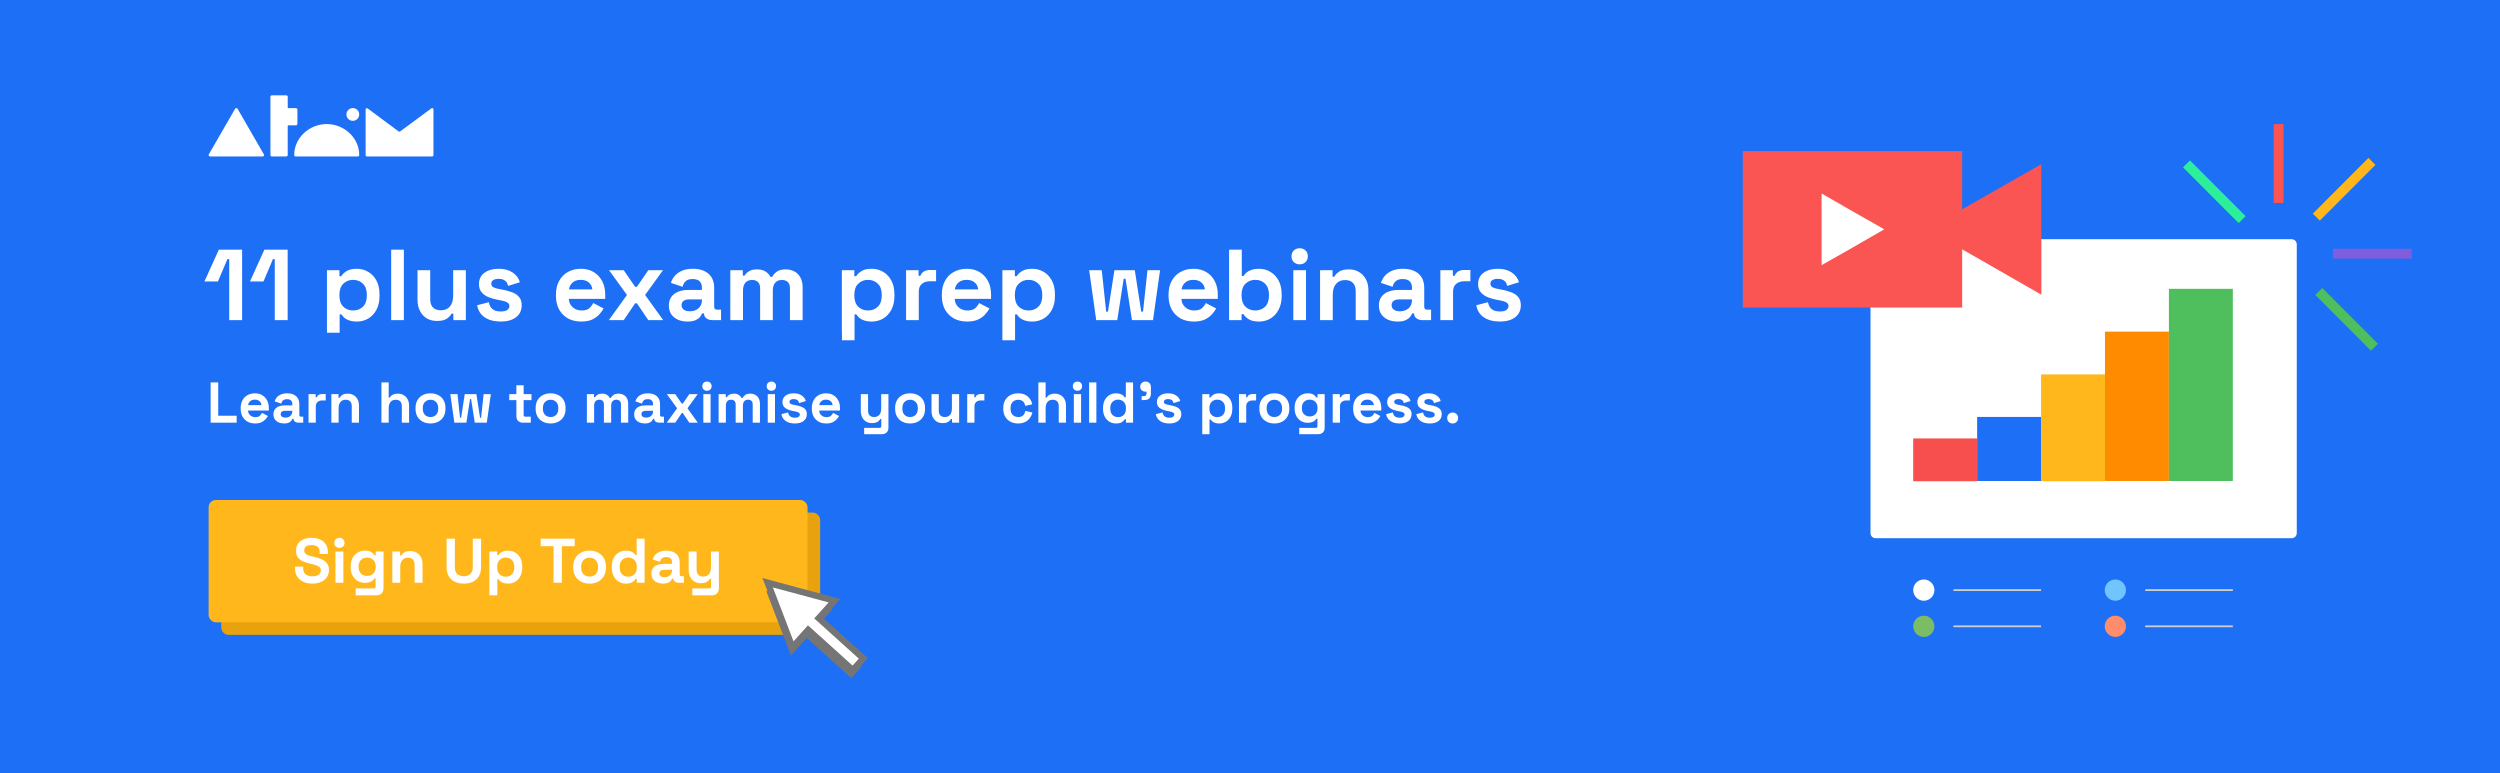 <svg width="1390" height="430" viewBox="0 0 1390 430" fill="none" xmlns="http://www.w3.org/2000/svg">
<rect width="1390" height="430" fill="#1D6FF5"/>
<path d="M1269.64 69H1264.17V112.851H1269.64V69Z" fill="#FA5453"/>
<path d="M1316.87 87.792L1285.93 118.798L1289.8 122.674L1320.74 91.668L1316.87 87.792Z" fill="#FFB71B"/>
<path d="M1340.88 138.308H1297.11V143.79H1340.88V138.308Z" fill="#7F5EDD"/>
<path d="M1291.18 160.112L1287.31 163.987L1318.25 194.994L1322.12 191.118L1291.18 160.112Z" fill="#4FBF5E"/>
<path d="M1271.71 171.318H1266.24V215.169H1271.71V171.318Z" fill="#FF8D6B"/>
<path d="M1246.08 161.493L1215.13 192.5L1219 196.376L1249.95 165.369L1246.08 161.493Z" fill="#FF8C00"/>
<path d="M1238.76 140.38H1195V145.861H1238.76V140.38Z" fill="#71C5FF"/>
<path d="M1217.62 89.175L1213.75 93.051L1244.7 124.058L1248.57 120.182L1217.62 89.175Z" fill="#2BEF9B"/>
<g clip-path="url(#clip0_61_1220)">
<path d="M199.73 86.229C199.726 86.436 199.639 86.634 199.489 86.778C199.34 86.923 199.139 87.002 198.93 87H164.368C164.158 87 163.956 86.917 163.808 86.769C163.66 86.621 163.576 86.421 163.576 86.211C163.576 76.678 171.927 68.973 181.653 68.973C191.379 68.973 199.73 76.635 199.73 86.168V86.229Z" fill="white"/>
<path d="M196.164 67.179C198.129 67.179 199.722 65.592 199.722 63.634C199.722 61.676 198.129 60.09 196.164 60.09C194.199 60.09 192.606 61.676 192.606 63.634C192.606 65.592 194.199 67.179 196.164 67.179Z" fill="white"/>
<path d="M146.813 86.203C146.813 86.414 146.729 86.617 146.578 86.766C146.428 86.916 146.225 87 146.013 87H116.8C116.588 87 116.385 86.916 116.234 86.766C116.084 86.617 116 86.414 116 86.203C116.005 86.046 116.053 85.893 116.139 85.761L130.737 60.445C130.814 60.339 130.915 60.252 131.031 60.191C131.147 60.129 131.275 60.094 131.406 60.09C131.537 60.09 131.666 60.123 131.781 60.185C131.897 60.247 131.995 60.336 132.068 60.445L146.674 85.761C146.763 85.891 146.812 86.045 146.813 86.203Z" fill="white"/>
<path d="M240.269 60.09C240.124 60.091 239.984 60.139 239.869 60.228L222.471 73.072C222.353 73.16 222.209 73.206 222.062 73.202C221.931 73.205 221.803 73.165 221.696 73.09H221.644L204.394 60.272C204.282 60.19 204.149 60.145 204.011 60.142C203.809 60.153 203.62 60.243 203.485 60.392C203.35 60.541 203.279 60.738 203.289 60.939V86.211C203.284 86.31 203.299 86.409 203.333 86.503C203.367 86.596 203.419 86.682 203.486 86.755C203.553 86.828 203.634 86.888 203.724 86.93C203.814 86.972 203.911 86.996 204.011 87H240.269C240.471 86.991 240.661 86.903 240.798 86.755C240.934 86.608 241.007 86.412 241 86.211V60.887C241.007 60.685 240.935 60.489 240.798 60.34C240.662 60.191 240.472 60.101 240.269 60.09V60.09Z" fill="white"/>
<path d="M164.551 60.133H160.366C160.262 60.131 160.162 60.088 160.089 60.013C160.016 59.938 159.975 59.838 159.975 59.734V53.797C159.975 53.692 159.954 53.588 159.913 53.49C159.872 53.393 159.813 53.305 159.737 53.23C159.662 53.156 159.573 53.098 159.475 53.058C159.377 53.019 159.272 52.999 159.166 53H151.171C150.959 53 150.755 53.084 150.605 53.234C150.455 53.383 150.371 53.586 150.371 53.797V86.211C150.373 86.421 150.458 86.622 150.608 86.77C150.758 86.917 150.96 87 151.171 87H159.166C159.377 87 159.579 86.917 159.729 86.77C159.878 86.622 159.964 86.421 159.966 86.211V70.091C159.965 70.039 159.974 69.987 159.993 69.939C160.013 69.891 160.041 69.847 160.078 69.81C160.114 69.772 160.158 69.743 160.206 69.723C160.254 69.703 160.305 69.692 160.358 69.692H164.551C164.763 69.692 164.966 69.608 165.117 69.459C165.267 69.309 165.351 69.106 165.351 68.895V60.93C165.351 60.719 165.267 60.516 165.117 60.366C164.966 60.217 164.763 60.133 164.551 60.133Z" fill="white"/>
</g>
<rect width="886" height="77" transform="translate(94 119)" fill="#1D6FF5"/>
<path d="M127.448 178V144.064H126.44L121.176 156.496H113.672L121.68 138.8H134.616V178H127.448ZM152.768 178V144.064H151.76L146.496 156.496H138.992L147 138.8H159.936V178H152.768ZM181.779 189.2V150.224H188.723V153.584H189.731C190.366 152.501 191.355 151.549 192.699 150.728C194.043 149.869 195.966 149.44 198.467 149.44C200.707 149.44 202.779 150 204.683 151.12C206.587 152.203 208.118 153.808 209.275 155.936C210.433 158.064 211.011 160.64 211.011 163.664V164.56C211.011 167.584 210.433 170.16 209.275 172.288C208.118 174.416 206.587 176.04 204.683 177.16C202.779 178.243 200.707 178.784 198.467 178.784C196.787 178.784 195.369 178.579 194.211 178.168C193.091 177.795 192.177 177.309 191.467 176.712C190.795 176.077 190.254 175.443 189.843 174.808H188.835V189.2H181.779ZM196.339 172.624C198.542 172.624 200.353 171.933 201.771 170.552C203.227 169.133 203.955 167.08 203.955 164.392V163.832C203.955 161.144 203.227 159.109 201.771 157.728C200.315 156.309 198.505 155.6 196.339 155.6C194.174 155.6 192.363 156.309 190.907 157.728C189.451 159.109 188.723 161.144 188.723 163.832V164.392C188.723 167.08 189.451 169.133 190.907 170.552C192.363 171.933 194.174 172.624 196.339 172.624ZM217.49 178V138.8H224.546V178H217.49ZM242.949 178.448C240.784 178.448 238.88 177.963 237.237 176.992C235.632 175.984 234.381 174.603 233.485 172.848C232.589 171.093 232.141 169.077 232.141 166.8V150.224H239.197V166.24C239.197 168.331 239.701 169.899 240.709 170.944C241.755 171.989 243.229 172.512 245.133 172.512C247.299 172.512 248.979 171.803 250.173 170.384C251.368 168.928 251.965 166.912 251.965 164.336V150.224H259.021V178H252.077V174.36H251.069C250.621 175.293 249.781 176.208 248.549 177.104C247.317 178 245.451 178.448 242.949 178.448ZM278.409 178.784C274.788 178.784 271.82 178 269.505 176.432C267.19 174.864 265.79 172.624 265.305 169.712L271.801 168.032C272.062 169.339 272.492 170.365 273.089 171.112C273.724 171.859 274.489 172.4 275.385 172.736C276.318 173.035 277.326 173.184 278.409 173.184C280.052 173.184 281.265 172.904 282.049 172.344C282.833 171.747 283.225 171.019 283.225 170.16C283.225 169.301 282.852 168.648 282.105 168.2C281.358 167.715 280.164 167.323 278.521 167.024L276.953 166.744C275.012 166.371 273.238 165.867 271.633 165.232C270.028 164.56 268.74 163.645 267.769 162.488C266.798 161.331 266.313 159.837 266.313 158.008C266.313 155.245 267.321 153.136 269.337 151.68C271.353 150.187 274.004 149.44 277.289 149.44C280.388 149.44 282.964 150.131 285.017 151.512C287.07 152.893 288.414 154.704 289.049 156.944L282.497 158.96C282.198 157.541 281.582 156.533 280.649 155.936C279.753 155.339 278.633 155.04 277.289 155.04C275.945 155.04 274.918 155.283 274.209 155.768C273.5 156.216 273.145 156.851 273.145 157.672C273.145 158.568 273.518 159.24 274.265 159.688C275.012 160.099 276.02 160.416 277.289 160.64L278.857 160.92C280.948 161.293 282.833 161.797 284.513 162.432C286.23 163.029 287.574 163.907 288.545 165.064C289.553 166.184 290.057 167.715 290.057 169.656C290.057 172.568 288.993 174.827 286.865 176.432C284.774 178 281.956 178.784 278.409 178.784ZM323.115 178.784C320.352 178.784 317.907 178.205 315.779 177.048C313.688 175.853 312.046 174.192 310.851 172.064C309.694 169.899 309.115 167.36 309.115 164.448V163.776C309.115 160.864 309.694 158.344 310.851 156.216C312.008 154.051 313.632 152.389 315.723 151.232C317.814 150.037 320.24 149.44 323.003 149.44C325.728 149.44 328.099 150.056 330.115 151.288C332.131 152.483 333.699 154.163 334.819 156.328C335.939 158.456 336.499 160.939 336.499 163.776V166.184H316.283C316.358 168.088 317.067 169.637 318.411 170.832C319.755 172.027 321.398 172.624 323.339 172.624C325.318 172.624 326.774 172.195 327.707 171.336C328.64 170.477 329.35 169.525 329.835 168.48L335.603 171.504C335.08 172.475 334.315 173.539 333.307 174.696C332.336 175.816 331.03 176.787 329.387 177.608C327.744 178.392 325.654 178.784 323.115 178.784ZM316.339 160.92H329.331C329.182 159.315 328.528 158.027 327.371 157.056C326.251 156.085 324.776 155.6 322.947 155.6C321.043 155.6 319.531 156.085 318.411 157.056C317.291 158.027 316.6 159.315 316.339 160.92ZM338.511 178L348.591 164L338.623 150.224H346.799L353.127 159.464H354.135L360.463 150.224H368.639L358.671 164L368.751 178H360.463L354.135 168.648H353.127L346.799 178H338.511ZM382.302 178.784C380.323 178.784 378.55 178.448 376.982 177.776C375.414 177.067 374.163 176.059 373.23 174.752C372.334 173.408 371.886 171.784 371.886 169.88C371.886 167.976 372.334 166.389 373.23 165.12C374.163 163.813 375.432 162.843 377.038 162.208C378.68 161.536 380.547 161.2 382.638 161.2H390.254V159.632C390.254 158.325 389.843 157.261 389.022 156.44C388.2 155.581 386.894 155.152 385.102 155.152C383.347 155.152 382.04 155.563 381.182 156.384C380.323 157.168 379.763 158.195 379.502 159.464L373.006 157.28C373.454 155.861 374.163 154.573 375.134 153.416C376.142 152.221 377.467 151.269 379.11 150.56C380.79 149.813 382.824 149.44 385.214 149.44C388.872 149.44 391.766 150.355 393.894 152.184C396.022 154.013 397.086 156.664 397.086 160.136V170.496C397.086 171.616 397.608 172.176 398.654 172.176H400.894V178H396.19C394.808 178 393.67 177.664 392.774 176.992C391.878 176.32 391.43 175.424 391.43 174.304V174.248H390.366C390.216 174.696 389.88 175.293 389.358 176.04C388.835 176.749 388.014 177.384 386.894 177.944C385.774 178.504 384.243 178.784 382.302 178.784ZM383.534 173.072C385.512 173.072 387.118 172.531 388.35 171.448C389.619 170.328 390.254 168.853 390.254 167.024V166.464H383.142C381.835 166.464 380.808 166.744 380.062 167.304C379.315 167.864 378.942 168.648 378.942 169.656C378.942 170.664 379.334 171.485 380.118 172.12C380.902 172.755 382.04 173.072 383.534 173.072ZM406.053 178V150.224H412.997V153.248H414.005C414.49 152.315 415.293 151.512 416.413 150.84C417.533 150.131 419.007 149.776 420.837 149.776C422.815 149.776 424.402 150.168 425.597 150.952C426.791 151.699 427.706 152.688 428.341 153.92H429.349C429.983 152.725 430.879 151.736 432.037 150.952C433.194 150.168 434.837 149.776 436.965 149.776C438.682 149.776 440.231 150.149 441.613 150.896C443.031 151.605 444.151 152.707 444.973 154.2C445.831 155.656 446.261 157.504 446.261 159.744V178H439.205V160.248C439.205 158.717 438.813 157.579 438.029 156.832C437.245 156.048 436.143 155.656 434.725 155.656C433.119 155.656 431.869 156.179 430.973 157.224C430.114 158.232 429.685 159.688 429.685 161.592V178H422.629V160.248C422.629 158.717 422.237 157.579 421.453 156.832C420.669 156.048 419.567 155.656 418.149 155.656C416.543 155.656 415.293 156.179 414.397 157.224C413.538 158.232 413.109 159.688 413.109 161.592V178H406.053ZM468.068 189.2V150.224H475.012V153.584H476.02C476.655 152.501 477.644 151.549 478.988 150.728C480.332 149.869 482.255 149.44 484.756 149.44C486.996 149.44 489.068 150 490.972 151.12C492.876 152.203 494.407 153.808 495.564 155.936C496.722 158.064 497.3 160.64 497.3 163.664V164.56C497.3 167.584 496.722 170.16 495.564 172.288C494.407 174.416 492.876 176.04 490.972 177.16C489.068 178.243 486.996 178.784 484.756 178.784C483.076 178.784 481.658 178.579 480.5 178.168C479.38 177.795 478.466 177.309 477.756 176.712C477.084 176.077 476.543 175.443 476.132 174.808H475.124V189.2H468.068ZM482.628 172.624C484.831 172.624 486.642 171.933 488.06 170.552C489.516 169.133 490.244 167.08 490.244 164.392V163.832C490.244 161.144 489.516 159.109 488.06 157.728C486.604 156.309 484.794 155.6 482.628 155.6C480.463 155.6 478.652 156.309 477.196 157.728C475.74 159.109 475.012 161.144 475.012 163.832V164.392C475.012 167.08 475.74 169.133 477.196 170.552C478.652 171.933 480.463 172.624 482.628 172.624ZM503.779 178V150.224H510.723V153.36H511.731C512.142 152.24 512.814 151.419 513.747 150.896C514.718 150.373 515.838 150.112 517.107 150.112H520.467V156.384H516.995C515.203 156.384 513.729 156.869 512.571 157.84C511.414 158.773 510.835 160.229 510.835 162.208V178H503.779ZM537.654 178.784C534.891 178.784 532.446 178.205 530.318 177.048C528.227 175.853 526.585 174.192 525.39 172.064C524.233 169.899 523.654 167.36 523.654 164.448V163.776C523.654 160.864 524.233 158.344 525.39 156.216C526.547 154.051 528.171 152.389 530.262 151.232C532.353 150.037 534.779 149.44 537.542 149.44C540.267 149.44 542.638 150.056 544.654 151.288C546.67 152.483 548.238 154.163 549.358 156.328C550.478 158.456 551.038 160.939 551.038 163.776V166.184H530.822C530.897 168.088 531.606 169.637 532.95 170.832C534.294 172.027 535.937 172.624 537.878 172.624C539.857 172.624 541.313 172.195 542.246 171.336C543.179 170.477 543.889 169.525 544.374 168.48L550.142 171.504C549.619 172.475 548.854 173.539 547.846 174.696C546.875 175.816 545.569 176.787 543.926 177.608C542.283 178.392 540.193 178.784 537.654 178.784ZM530.878 160.92H543.87C543.721 159.315 543.067 158.027 541.91 157.056C540.79 156.085 539.315 155.6 537.486 155.6C535.582 155.6 534.07 156.085 532.95 157.056C531.83 158.027 531.139 159.315 530.878 160.92ZM557.318 189.2V150.224H564.262V153.584H565.27C565.905 152.501 566.894 151.549 568.238 150.728C569.582 149.869 571.505 149.44 574.006 149.44C576.246 149.44 578.318 150 580.222 151.12C582.126 152.203 583.657 153.808 584.814 155.936C585.972 158.064 586.55 160.64 586.55 163.664V164.56C586.55 167.584 585.972 170.16 584.814 172.288C583.657 174.416 582.126 176.04 580.222 177.16C578.318 178.243 576.246 178.784 574.006 178.784C572.326 178.784 570.908 178.579 569.75 178.168C568.63 177.795 567.716 177.309 567.006 176.712C566.334 176.077 565.793 175.443 565.382 174.808H564.374V189.2H557.318ZM571.878 172.624C574.081 172.624 575.892 171.933 577.31 170.552C578.766 169.133 579.494 167.08 579.494 164.392V163.832C579.494 161.144 578.766 159.109 577.31 157.728C575.854 156.309 574.044 155.6 571.878 155.6C569.713 155.6 567.902 156.309 566.446 157.728C564.99 159.109 564.262 161.144 564.262 163.832V164.392C564.262 167.08 564.99 169.133 566.446 170.552C567.902 171.933 569.713 172.624 571.878 172.624ZM609.488 178L605.568 150.224H612.568L615.032 173.24H616.04L619.624 150.224H630.936L634.52 173.24H635.528L637.992 150.224H644.992L641.072 178H629.368L625.784 154.984H624.776L621.192 178H609.488ZM663.709 178.784C660.946 178.784 658.501 178.205 656.373 177.048C654.282 175.853 652.639 174.192 651.445 172.064C650.287 169.899 649.709 167.36 649.709 164.448V163.776C649.709 160.864 650.287 158.344 651.445 156.216C652.602 154.051 654.226 152.389 656.317 151.232C658.407 150.037 660.834 149.44 663.597 149.44C666.322 149.44 668.693 150.056 670.709 151.288C672.725 152.483 674.293 154.163 675.413 156.328C676.533 158.456 677.093 160.939 677.093 163.776V166.184H656.877C656.951 168.088 657.661 169.637 659.005 170.832C660.349 172.027 661.991 172.624 663.933 172.624C665.911 172.624 667.367 172.195 668.301 171.336C669.234 170.477 669.943 169.525 670.429 168.48L676.197 171.504C675.674 172.475 674.909 173.539 673.901 174.696C672.93 175.816 671.623 176.787 669.981 177.608C668.338 178.392 666.247 178.784 663.709 178.784ZM656.933 160.92H669.925C669.775 159.315 669.122 158.027 667.965 157.056C666.845 156.085 665.37 155.6 663.541 155.6C661.637 155.6 660.125 156.085 659.005 157.056C657.885 158.027 657.194 159.315 656.933 160.92ZM700.061 178.784C697.56 178.784 695.637 178.355 694.293 177.496C692.949 176.637 691.96 175.685 691.325 174.64H690.317V178H683.373V138.8H690.429V153.416H691.437C691.848 152.744 692.389 152.109 693.061 151.512C693.77 150.915 694.685 150.429 695.805 150.056C696.962 149.645 698.381 149.44 700.061 149.44C702.301 149.44 704.373 150 706.277 151.12C708.181 152.203 709.712 153.808 710.869 155.936C712.026 158.064 712.605 160.64 712.605 163.664V164.56C712.605 167.584 712.026 170.16 710.869 172.288C709.712 174.416 708.181 176.04 706.277 177.16C704.373 178.243 702.301 178.784 700.061 178.784ZM697.933 172.624C700.098 172.624 701.909 171.933 703.365 170.552C704.821 169.133 705.549 167.08 705.549 164.392V163.832C705.549 161.144 704.821 159.109 703.365 157.728C701.946 156.309 700.136 155.6 697.933 155.6C695.768 155.6 693.957 156.309 692.501 157.728C691.045 159.109 690.317 161.144 690.317 163.832V164.392C690.317 167.08 691.045 169.133 692.501 170.552C693.957 171.933 695.768 172.624 697.933 172.624ZM719.084 178V150.224H726.14V178H719.084ZM722.612 146.976C721.343 146.976 720.26 146.565 719.364 145.744C718.505 144.923 718.076 143.84 718.076 142.496C718.076 141.152 718.505 140.069 719.364 139.248C720.26 138.427 721.343 138.016 722.612 138.016C723.919 138.016 725.001 138.427 725.86 139.248C726.719 140.069 727.148 141.152 727.148 142.496C727.148 143.84 726.719 144.923 725.86 145.744C725.001 146.565 723.919 146.976 722.612 146.976ZM733.959 178V150.224H740.903V153.864H741.911C742.359 152.893 743.199 151.979 744.431 151.12C745.663 150.224 747.53 149.776 750.031 149.776C752.196 149.776 754.082 150.28 755.687 151.288C757.33 152.259 758.599 153.621 759.495 155.376C760.391 157.093 760.839 159.109 760.839 161.424V178H753.783V161.984C753.783 159.893 753.26 158.325 752.215 157.28C751.207 156.235 749.751 155.712 747.847 155.712C745.682 155.712 744.002 156.44 742.807 157.896C741.612 159.315 741.015 161.312 741.015 163.888V178H733.959ZM777.091 178.784C775.112 178.784 773.339 178.448 771.771 177.776C770.203 177.067 768.952 176.059 768.019 174.752C767.123 173.408 766.675 171.784 766.675 169.88C766.675 167.976 767.123 166.389 768.019 165.12C768.952 163.813 770.222 162.843 771.827 162.208C773.47 161.536 775.336 161.2 777.427 161.2H785.043V159.632C785.043 158.325 784.632 157.261 783.811 156.44C782.99 155.581 781.683 155.152 779.891 155.152C778.136 155.152 776.83 155.563 775.971 156.384C775.112 157.168 774.552 158.195 774.291 159.464L767.795 157.28C768.243 155.861 768.952 154.573 769.923 153.416C770.931 152.221 772.256 151.269 773.899 150.56C775.579 149.813 777.614 149.44 780.003 149.44C783.662 149.44 786.555 150.355 788.683 152.184C790.811 154.013 791.875 156.664 791.875 160.136V170.496C791.875 171.616 792.398 172.176 793.443 172.176H795.683V178H790.979C789.598 178 788.459 177.664 787.563 176.992C786.667 176.32 786.219 175.424 786.219 174.304V174.248H785.155C785.006 174.696 784.67 175.293 784.147 176.04C783.624 176.749 782.803 177.384 781.683 177.944C780.563 178.504 779.032 178.784 777.091 178.784ZM778.323 173.072C780.302 173.072 781.907 172.531 783.139 171.448C784.408 170.328 785.043 168.853 785.043 167.024V166.464H777.931C776.624 166.464 775.598 166.744 774.851 167.304C774.104 167.864 773.731 168.648 773.731 169.656C773.731 170.664 774.123 171.485 774.907 172.12C775.691 172.755 776.83 173.072 778.323 173.072ZM800.842 178V150.224H807.786V153.36H808.794C809.205 152.24 809.877 151.419 810.81 150.896C811.781 150.373 812.901 150.112 814.17 150.112H817.53V156.384H814.058C812.266 156.384 810.791 156.869 809.634 157.84C808.477 158.773 807.898 160.229 807.898 162.208V178H800.842ZM833.925 178.784C830.303 178.784 827.335 178 825.021 176.432C822.706 174.864 821.306 172.624 820.821 169.712L827.317 168.032C827.578 169.339 828.007 170.365 828.605 171.112C829.239 171.859 830.005 172.4 830.901 172.736C831.834 173.035 832.842 173.184 833.925 173.184C835.567 173.184 836.781 172.904 837.565 172.344C838.349 171.747 838.741 171.019 838.741 170.16C838.741 169.301 838.367 168.648 837.621 168.2C836.874 167.715 835.679 167.323 834.037 167.024L832.469 166.744C830.527 166.371 828.754 165.867 827.149 165.232C825.543 164.56 824.255 163.645 823.285 162.488C822.314 161.331 821.829 159.837 821.829 158.008C821.829 155.245 822.837 153.136 824.853 151.68C826.869 150.187 829.519 149.44 832.805 149.44C835.903 149.44 838.479 150.131 840.533 151.512C842.586 152.893 843.93 154.704 844.565 156.944L838.013 158.96C837.714 157.541 837.098 156.533 836.165 155.936C835.269 155.339 834.149 155.04 832.805 155.04C831.461 155.04 830.434 155.283 829.725 155.768C829.015 156.216 828.661 156.851 828.661 157.672C828.661 158.568 829.034 159.24 829.781 159.688C830.527 160.099 831.535 160.416 832.805 160.64L834.373 160.92C836.463 161.293 838.349 161.797 840.029 162.432C841.746 163.029 843.09 163.907 844.061 165.064C845.069 166.184 845.573 167.715 845.573 169.656C845.573 172.568 844.509 174.827 842.381 176.432C840.29 178 837.471 178.784 833.925 178.784Z" fill="white"/>
<rect width="372" height="78" transform="translate(96 185)" fill="#1D6FF5"/>
<path d="M117.112 235V212.6H121.336V231.16H131.576V235H117.112ZM141.816 235.448C140.237 235.448 138.84 235.117 137.624 234.456C136.429 233.773 135.49 232.824 134.808 231.608C134.146 230.371 133.816 228.92 133.816 227.256V226.872C133.816 225.208 134.146 223.768 134.808 222.552C135.469 221.315 136.397 220.365 137.592 219.704C138.786 219.021 140.173 218.68 141.752 218.68C143.309 218.68 144.664 219.032 145.816 219.736C146.968 220.419 147.864 221.379 148.504 222.616C149.144 223.832 149.464 225.251 149.464 226.872V228.248H137.912C137.954 229.336 138.36 230.221 139.128 230.904C139.896 231.587 140.834 231.928 141.944 231.928C143.074 231.928 143.906 231.683 144.44 231.192C144.973 230.701 145.378 230.157 145.656 229.56L148.952 231.288C148.653 231.843 148.216 232.451 147.64 233.112C147.085 233.752 146.338 234.307 145.4 234.776C144.461 235.224 143.266 235.448 141.816 235.448ZM137.944 225.24H145.368C145.282 224.323 144.909 223.587 144.248 223.032C143.608 222.477 142.765 222.2 141.72 222.2C140.632 222.2 139.768 222.477 139.128 223.032C138.488 223.587 138.093 224.323 137.944 225.24ZM157.981 235.448C156.85 235.448 155.837 235.256 154.941 234.872C154.045 234.467 153.33 233.891 152.797 233.144C152.285 232.376 152.029 231.448 152.029 230.36C152.029 229.272 152.285 228.365 152.797 227.64C153.33 226.893 154.055 226.339 154.973 225.976C155.911 225.592 156.978 225.4 158.173 225.4H162.525V224.504C162.525 223.757 162.29 223.149 161.821 222.68C161.351 222.189 160.605 221.944 159.581 221.944C158.578 221.944 157.831 222.179 157.341 222.648C156.85 223.096 156.53 223.683 156.381 224.408L152.669 223.16C152.925 222.349 153.33 221.613 153.885 220.952C154.461 220.269 155.218 219.725 156.157 219.32C157.117 218.893 158.279 218.68 159.645 218.68C161.735 218.68 163.389 219.203 164.605 220.248C165.821 221.293 166.429 222.808 166.429 224.792V230.712C166.429 231.352 166.727 231.672 167.325 231.672H168.605V235H165.917C165.127 235 164.477 234.808 163.965 234.424C163.453 234.04 163.197 233.528 163.197 232.888V232.856H162.589C162.503 233.112 162.311 233.453 162.013 233.88C161.714 234.285 161.245 234.648 160.605 234.968C159.965 235.288 159.09 235.448 157.981 235.448ZM158.685 232.184C159.815 232.184 160.733 231.875 161.437 231.256C162.162 230.616 162.525 229.773 162.525 228.728V228.408H158.461C157.714 228.408 157.127 228.568 156.701 228.888C156.274 229.208 156.061 229.656 156.061 230.232C156.061 230.808 156.285 231.277 156.733 231.64C157.181 232.003 157.831 232.184 158.685 232.184ZM171.553 235V219.128H175.521V220.92H176.097C176.331 220.28 176.715 219.811 177.249 219.512C177.803 219.213 178.443 219.064 179.169 219.064H181.089V222.648H179.105C178.081 222.648 177.238 222.925 176.577 223.48C175.915 224.013 175.585 224.845 175.585 225.976V235H171.553ZM184.24 235V219.128H188.208V221.208H188.784C189.04 220.653 189.52 220.131 190.224 219.64C190.928 219.128 191.995 218.872 193.424 218.872C194.661 218.872 195.739 219.16 196.656 219.736C197.595 220.291 198.32 221.069 198.832 222.072C199.344 223.053 199.6 224.205 199.6 225.528V235H195.568V225.848C195.568 224.653 195.269 223.757 194.672 223.16C194.096 222.563 193.264 222.264 192.176 222.264C190.939 222.264 189.979 222.68 189.296 223.512C188.613 224.323 188.272 225.464 188.272 226.936V235H184.24ZM212.084 235V212.6H216.116V221.08H216.692C216.862 220.739 217.129 220.397 217.492 220.056C217.854 219.715 218.334 219.437 218.932 219.224C219.55 218.989 220.329 218.872 221.268 218.872C222.505 218.872 223.582 219.16 224.5 219.736C225.438 220.291 226.164 221.069 226.676 222.072C227.188 223.053 227.444 224.205 227.444 225.528V235H223.412V225.848C223.412 224.653 223.113 223.757 222.516 223.16C221.94 222.563 221.108 222.264 220.02 222.264C218.782 222.264 217.822 222.68 217.14 223.512C216.457 224.323 216.116 225.464 216.116 226.936V235H212.084ZM239.355 235.448C237.776 235.448 236.357 235.128 235.099 234.488C233.84 233.848 232.848 232.92 232.123 231.704C231.397 230.488 231.035 229.027 231.035 227.32V226.808C231.035 225.101 231.397 223.64 232.123 222.424C232.848 221.208 233.84 220.28 235.099 219.64C236.357 219 237.776 218.68 239.355 218.68C240.933 218.68 242.352 219 243.611 219.64C244.869 220.28 245.861 221.208 246.587 222.424C247.312 223.64 247.675 225.101 247.675 226.808V227.32C247.675 229.027 247.312 230.488 246.587 231.704C245.861 232.92 244.869 233.848 243.611 234.488C242.352 235.128 240.933 235.448 239.355 235.448ZM239.355 231.864C240.592 231.864 241.616 231.469 242.427 230.68C243.237 229.869 243.643 228.717 243.643 227.224V226.904C243.643 225.411 243.237 224.269 242.427 223.48C241.637 222.669 240.613 222.264 239.355 222.264C238.117 222.264 237.093 222.669 236.283 223.48C235.472 224.269 235.067 225.411 235.067 226.904V227.224C235.067 228.717 235.472 229.869 236.283 230.68C237.093 231.469 238.117 231.864 239.355 231.864ZM252.614 235L250.374 219.128H254.374L255.782 232.28H256.358L258.406 219.128H264.87L266.918 232.28H267.494L268.902 219.128H272.902L270.662 235H263.974L261.926 221.848H261.35L259.302 235H252.614ZM290.633 235C289.587 235 288.734 234.68 288.073 234.04C287.433 233.379 287.113 232.504 287.113 231.416V222.456H283.145V219.128H287.113V214.2H291.145V219.128H295.497V222.456H291.145V230.712C291.145 231.352 291.443 231.672 292.041 231.672H295.113V235H290.633ZM306.136 235.448C304.557 235.448 303.138 235.128 301.88 234.488C300.621 233.848 299.629 232.92 298.904 231.704C298.178 230.488 297.816 229.027 297.816 227.32V226.808C297.816 225.101 298.178 223.64 298.904 222.424C299.629 221.208 300.621 220.28 301.88 219.64C303.138 219 304.557 218.68 306.136 218.68C307.714 218.68 309.133 219 310.392 219.64C311.65 220.28 312.642 221.208 313.368 222.424C314.093 223.64 314.456 225.101 314.456 226.808V227.32C314.456 229.027 314.093 230.488 313.368 231.704C312.642 232.92 311.65 233.848 310.392 234.488C309.133 235.128 307.714 235.448 306.136 235.448ZM306.136 231.864C307.373 231.864 308.397 231.469 309.208 230.68C310.018 229.869 310.424 228.717 310.424 227.224V226.904C310.424 225.411 310.018 224.269 309.208 223.48C308.418 222.669 307.394 222.264 306.136 222.264C304.898 222.264 303.874 222.669 303.064 223.48C302.253 224.269 301.848 225.411 301.848 226.904V227.224C301.848 228.717 302.253 229.869 303.064 230.68C303.874 231.469 304.898 231.864 306.136 231.864ZM326.303 235V219.128H330.271V220.856H330.847C331.124 220.323 331.583 219.864 332.223 219.48C332.863 219.075 333.705 218.872 334.751 218.872C335.881 218.872 336.788 219.096 337.471 219.544C338.153 219.971 338.676 220.536 339.039 221.24H339.615C339.977 220.557 340.489 219.992 341.151 219.544C341.812 219.096 342.751 218.872 343.967 218.872C344.948 218.872 345.833 219.085 346.623 219.512C347.433 219.917 348.073 220.547 348.543 221.4C349.033 222.232 349.279 223.288 349.279 224.568V235H345.247V224.856C345.247 223.981 345.023 223.331 344.575 222.904C344.127 222.456 343.497 222.232 342.687 222.232C341.769 222.232 341.055 222.531 340.543 223.128C340.052 223.704 339.807 224.536 339.807 225.624V235H335.775V224.856C335.775 223.981 335.551 223.331 335.103 222.904C334.655 222.456 334.025 222.232 333.215 222.232C332.297 222.232 331.583 222.531 331.071 223.128C330.58 223.704 330.335 224.536 330.335 225.624V235H326.303ZM358.543 235.448C357.412 235.448 356.399 235.256 355.503 234.872C354.607 234.467 353.892 233.891 353.359 233.144C352.847 232.376 352.591 231.448 352.591 230.36C352.591 229.272 352.847 228.365 353.359 227.64C353.892 226.893 354.618 226.339 355.535 225.976C356.474 225.592 357.54 225.4 358.735 225.4H363.087V224.504C363.087 223.757 362.852 223.149 362.383 222.68C361.914 222.189 361.167 221.944 360.143 221.944C359.14 221.944 358.394 222.179 357.903 222.648C357.412 223.096 357.092 223.683 356.943 224.408L353.231 223.16C353.487 222.349 353.892 221.613 354.447 220.952C355.023 220.269 355.78 219.725 356.719 219.32C357.679 218.893 358.842 218.68 360.207 218.68C362.298 218.68 363.951 219.203 365.167 220.248C366.383 221.293 366.991 222.808 366.991 224.792V230.712C366.991 231.352 367.29 231.672 367.887 231.672H369.167V235H366.479C365.69 235 365.039 234.808 364.527 234.424C364.015 234.04 363.759 233.528 363.759 232.888V232.856H363.151C363.066 233.112 362.874 233.453 362.575 233.88C362.276 234.285 361.807 234.648 361.167 234.968C360.527 235.288 359.652 235.448 358.543 235.448ZM359.247 232.184C360.378 232.184 361.295 231.875 361.999 231.256C362.724 230.616 363.087 229.773 363.087 228.728V228.408H359.023C358.276 228.408 357.69 228.568 357.263 228.888C356.836 229.208 356.623 229.656 356.623 230.232C356.623 230.808 356.847 231.277 357.295 231.64C357.743 232.003 358.394 232.184 359.247 232.184ZM370.707 235L376.467 227L370.771 219.128H375.443L379.059 224.408H379.635L383.251 219.128H387.923L382.227 227L387.987 235H383.251L379.635 229.656H379.059L375.443 235H370.707ZM391.053 235V219.128H395.085V235H391.053ZM393.069 217.272C392.343 217.272 391.725 217.037 391.213 216.568C390.722 216.099 390.477 215.48 390.477 214.712C390.477 213.944 390.722 213.325 391.213 212.856C391.725 212.387 392.343 212.152 393.069 212.152C393.815 212.152 394.434 212.387 394.925 212.856C395.415 213.325 395.661 213.944 395.661 214.712C395.661 215.48 395.415 216.099 394.925 216.568C394.434 217.037 393.815 217.272 393.069 217.272ZM399.553 235V219.128H403.521V220.856H404.097C404.374 220.323 404.833 219.864 405.473 219.48C406.113 219.075 406.955 218.872 408.001 218.872C409.131 218.872 410.038 219.096 410.721 219.544C411.403 219.971 411.926 220.536 412.289 221.24H412.865C413.227 220.557 413.739 219.992 414.401 219.544C415.062 219.096 416.001 218.872 417.217 218.872C418.198 218.872 419.083 219.085 419.873 219.512C420.683 219.917 421.323 220.547 421.793 221.4C422.283 222.232 422.529 223.288 422.529 224.568V235H418.497V224.856C418.497 223.981 418.273 223.331 417.825 222.904C417.377 222.456 416.747 222.232 415.937 222.232C415.019 222.232 414.305 222.531 413.793 223.128C413.302 223.704 413.057 224.536 413.057 225.624V235H409.025V224.856C409.025 223.981 408.801 223.331 408.353 222.904C407.905 222.456 407.275 222.232 406.465 222.232C405.547 222.232 404.833 222.531 404.321 223.128C403.83 223.704 403.585 224.536 403.585 225.624V235H399.553ZM426.865 235V219.128H430.897V235H426.865ZM428.881 217.272C428.156 217.272 427.537 217.037 427.025 216.568C426.534 216.099 426.289 215.48 426.289 214.712C426.289 213.944 426.534 213.325 427.025 212.856C427.537 212.387 428.156 212.152 428.881 212.152C429.628 212.152 430.246 212.387 430.737 212.856C431.228 213.325 431.473 213.944 431.473 214.712C431.473 215.48 431.228 216.099 430.737 216.568C430.246 217.037 429.628 217.272 428.881 217.272ZM441.957 235.448C439.888 235.448 438.192 235 436.869 234.104C435.546 233.208 434.746 231.928 434.469 230.264L438.181 229.304C438.33 230.051 438.576 230.637 438.917 231.064C439.28 231.491 439.717 231.8 440.229 231.992C440.762 232.163 441.338 232.248 441.957 232.248C442.896 232.248 443.589 232.088 444.037 231.768C444.485 231.427 444.709 231.011 444.709 230.52C444.709 230.029 444.496 229.656 444.069 229.4C443.642 229.123 442.96 228.899 442.021 228.728L441.125 228.568C440.016 228.355 439.002 228.067 438.085 227.704C437.168 227.32 436.432 226.797 435.877 226.136C435.322 225.475 435.045 224.621 435.045 223.576C435.045 221.997 435.621 220.792 436.773 219.96C437.925 219.107 439.44 218.68 441.317 218.68C443.088 218.68 444.56 219.075 445.733 219.864C446.906 220.653 447.674 221.688 448.037 222.968L444.293 224.12C444.122 223.309 443.77 222.733 443.237 222.392C442.725 222.051 442.085 221.88 441.317 221.88C440.549 221.88 439.962 222.019 439.557 222.296C439.152 222.552 438.949 222.915 438.949 223.384C438.949 223.896 439.162 224.28 439.589 224.536C440.016 224.771 440.592 224.952 441.317 225.08L442.213 225.24C443.408 225.453 444.485 225.741 445.445 226.104C446.426 226.445 447.194 226.947 447.749 227.608C448.325 228.248 448.613 229.123 448.613 230.232C448.613 231.896 448.005 233.187 446.789 234.104C445.594 235 443.984 235.448 441.957 235.448ZM459.378 235.448C457.8 235.448 456.402 235.117 455.186 234.456C453.992 233.773 453.053 232.824 452.37 231.608C451.709 230.371 451.378 228.92 451.378 227.256V226.872C451.378 225.208 451.709 223.768 452.37 222.552C453.032 221.315 453.96 220.365 455.154 219.704C456.349 219.021 457.736 218.68 459.314 218.68C460.872 218.68 462.226 219.032 463.378 219.736C464.53 220.419 465.426 221.379 466.066 222.616C466.706 223.832 467.026 225.251 467.026 226.872V228.248H455.474C455.517 229.336 455.922 230.221 456.69 230.904C457.458 231.587 458.397 231.928 459.506 231.928C460.637 231.928 461.469 231.683 462.002 231.192C462.536 230.701 462.941 230.157 463.218 229.56L466.514 231.288C466.216 231.843 465.778 232.451 465.202 233.112C464.648 233.752 463.901 234.307 462.962 234.776C462.024 235.224 460.829 235.448 459.378 235.448ZM455.506 225.24H462.93C462.845 224.323 462.472 223.587 461.81 223.032C461.17 222.477 460.328 222.2 459.282 222.2C458.194 222.2 457.33 222.477 456.69 223.032C456.05 223.587 455.656 224.323 455.506 225.24ZM480.468 241.4V237.88H489.108C489.705 237.88 490.004 237.56 490.004 236.92V232.92H489.428C489.257 233.283 488.991 233.645 488.628 234.008C488.265 234.371 487.775 234.669 487.156 234.904C486.537 235.139 485.748 235.256 484.788 235.256C483.551 235.256 482.463 234.979 481.524 234.424C480.607 233.848 479.892 233.059 479.38 232.056C478.868 231.053 478.612 229.901 478.612 228.6V219.128H482.644V228.28C482.644 229.475 482.932 230.371 483.508 230.968C484.105 231.565 484.948 231.864 486.036 231.864C487.273 231.864 488.233 231.459 488.916 230.648C489.599 229.816 489.94 228.664 489.94 227.192V219.128H493.972V237.816C493.972 238.904 493.652 239.768 493.012 240.408C492.372 241.069 491.519 241.4 490.452 241.4H480.468ZM506.011 235.448C504.432 235.448 503.013 235.128 501.755 234.488C500.496 233.848 499.504 232.92 498.779 231.704C498.053 230.488 497.691 229.027 497.691 227.32V226.808C497.691 225.101 498.053 223.64 498.779 222.424C499.504 221.208 500.496 220.28 501.755 219.64C503.013 219 504.432 218.68 506.011 218.68C507.589 218.68 509.008 219 510.267 219.64C511.525 220.28 512.517 221.208 513.243 222.424C513.968 223.64 514.331 225.101 514.331 226.808V227.32C514.331 229.027 513.968 230.488 513.243 231.704C512.517 232.92 511.525 233.848 510.267 234.488C509.008 235.128 507.589 235.448 506.011 235.448ZM506.011 231.864C507.248 231.864 508.272 231.469 509.083 230.68C509.893 229.869 510.299 228.717 510.299 227.224V226.904C510.299 225.411 509.893 224.269 509.083 223.48C508.293 222.669 507.269 222.264 506.011 222.264C504.773 222.264 503.749 222.669 502.939 223.48C502.128 224.269 501.723 225.411 501.723 226.904V227.224C501.723 228.717 502.128 229.869 502.939 230.68C503.749 231.469 504.773 231.864 506.011 231.864ZM524.101 235.256C522.863 235.256 521.775 234.979 520.837 234.424C519.919 233.848 519.205 233.059 518.693 232.056C518.181 231.053 517.924 229.901 517.924 228.6V219.128H521.957V228.28C521.957 229.475 522.245 230.371 522.821 230.968C523.418 231.565 524.261 231.864 525.349 231.864C526.586 231.864 527.546 231.459 528.229 230.648C528.911 229.816 529.253 228.664 529.253 227.192V219.128H533.285V235H529.317V232.92H528.741C528.485 233.453 528.005 233.976 527.301 234.488C526.597 235 525.53 235.256 524.101 235.256ZM537.771 235V219.128H541.739V220.92H542.315C542.55 220.28 542.934 219.811 543.467 219.512C544.022 219.213 544.662 219.064 545.387 219.064H547.307V222.648H545.323C544.299 222.648 543.457 222.925 542.795 223.48C542.134 224.013 541.803 224.845 541.803 225.976V235H537.771ZM566.04 235.448C564.504 235.448 563.106 235.128 561.848 234.488C560.61 233.848 559.629 232.92 558.904 231.704C558.178 230.488 557.816 229.016 557.816 227.288V226.84C557.816 225.112 558.178 223.64 558.904 222.424C559.629 221.208 560.61 220.28 561.848 219.64C563.106 219 564.504 218.68 566.04 218.68C567.554 218.68 568.856 218.947 569.944 219.48C571.032 220.013 571.906 220.749 572.568 221.688C573.25 222.605 573.698 223.651 573.912 224.824L570.008 225.656C569.922 225.016 569.73 224.44 569.432 223.928C569.133 223.416 568.706 223.011 568.152 222.712C567.618 222.413 566.946 222.264 566.136 222.264C565.325 222.264 564.589 222.445 563.928 222.808C563.288 223.149 562.776 223.672 562.392 224.376C562.029 225.059 561.848 225.901 561.848 226.904V227.224C561.848 228.227 562.029 229.08 562.392 229.784C562.776 230.467 563.288 230.989 563.928 231.352C564.589 231.693 565.325 231.864 566.136 231.864C567.352 231.864 568.269 231.555 568.888 230.936C569.528 230.296 569.933 229.464 570.104 228.44L574.008 229.368C573.73 230.499 573.25 231.533 572.568 232.472C571.906 233.389 571.032 234.115 569.944 234.648C568.856 235.181 567.554 235.448 566.04 235.448ZM577.334 235V212.6H581.366V221.08H581.942C582.112 220.739 582.379 220.397 582.742 220.056C583.104 219.715 583.584 219.437 584.182 219.224C584.8 218.989 585.579 218.872 586.518 218.872C587.755 218.872 588.832 219.16 589.75 219.736C590.688 220.291 591.414 221.069 591.926 222.072C592.438 223.053 592.694 224.205 592.694 225.528V235H588.662V225.848C588.662 224.653 588.363 223.757 587.766 223.16C587.19 222.563 586.358 222.264 585.27 222.264C584.032 222.264 583.072 222.68 582.39 223.512C581.707 224.323 581.366 225.464 581.366 226.936V235H577.334ZM597.053 235V219.128H601.085V235H597.053ZM599.069 217.272C598.343 217.272 597.725 217.037 597.213 216.568C596.722 216.099 596.477 215.48 596.477 214.712C596.477 213.944 596.722 213.325 597.213 212.856C597.725 212.387 598.343 212.152 599.069 212.152C599.815 212.152 600.434 212.387 600.925 212.856C601.415 213.325 601.661 213.944 601.661 214.712C601.661 215.48 601.415 216.099 600.925 216.568C600.434 217.037 599.815 217.272 599.069 217.272ZM605.553 235V212.6H609.585V235H605.553ZM620.453 235.448C619.194 235.448 618.01 235.139 616.901 234.52C615.813 233.88 614.938 232.952 614.277 231.736C613.615 230.52 613.285 229.048 613.285 227.32V226.808C613.285 225.08 613.615 223.608 614.277 222.392C614.938 221.176 615.813 220.259 616.901 219.64C617.989 219 619.173 218.68 620.453 218.68C621.413 218.68 622.213 218.797 622.853 219.032C623.514 219.245 624.047 219.523 624.453 219.864C624.858 220.205 625.167 220.568 625.381 220.952H625.957V212.6H629.989V235H626.021V233.08H625.445C625.082 233.677 624.517 234.221 623.749 234.712C623.002 235.203 621.903 235.448 620.453 235.448ZM621.669 231.928C622.906 231.928 623.941 231.533 624.773 230.744C625.605 229.933 626.021 228.76 626.021 227.224V226.904C626.021 225.368 625.605 224.205 624.773 223.416C623.962 222.605 622.927 222.2 621.669 222.2C620.431 222.2 619.397 222.605 618.565 223.416C617.733 224.205 617.317 225.368 617.317 226.904V227.224C617.317 228.76 617.733 229.933 618.565 230.744C619.397 231.533 620.431 231.928 621.669 231.928ZM634.747 222.424V220.248H635.995C636.976 220.248 637.467 219.757 637.467 218.776V217.752H636.923C636.069 217.752 635.355 217.496 634.779 216.984C634.224 216.472 633.947 215.821 633.947 215.032C633.947 214.179 634.224 213.485 634.779 212.952C635.355 212.419 636.069 212.152 636.923 212.152C637.797 212.152 638.512 212.429 639.067 212.984C639.621 213.517 639.899 214.243 639.899 215.16V218.84C639.899 221.229 638.704 222.424 636.315 222.424H634.747ZM650.145 235.448C648.075 235.448 646.379 235 645.057 234.104C643.734 233.208 642.934 231.928 642.657 230.264L646.369 229.304C646.518 230.051 646.763 230.637 647.105 231.064C647.467 231.491 647.905 231.8 648.417 231.992C648.95 232.163 649.526 232.248 650.145 232.248C651.083 232.248 651.777 232.088 652.225 231.768C652.673 231.427 652.897 231.011 652.897 230.52C652.897 230.029 652.683 229.656 652.257 229.4C651.83 229.123 651.147 228.899 650.209 228.728L649.312 228.568C648.203 228.355 647.19 228.067 646.273 227.704C645.355 227.32 644.619 226.797 644.065 226.136C643.51 225.475 643.233 224.621 643.233 223.576C643.233 221.997 643.809 220.792 644.961 219.96C646.113 219.107 647.627 218.68 649.505 218.68C651.275 218.68 652.747 219.075 653.921 219.864C655.094 220.653 655.862 221.688 656.225 222.968L652.481 224.12C652.31 223.309 651.958 222.733 651.425 222.392C650.913 222.051 650.273 221.88 649.505 221.88C648.737 221.88 648.15 222.019 647.745 222.296C647.339 222.552 647.137 222.915 647.137 223.384C647.137 223.896 647.35 224.28 647.777 224.536C648.203 224.771 648.779 224.952 649.505 225.08L650.401 225.24C651.595 225.453 652.673 225.741 653.633 226.104C654.614 226.445 655.382 226.947 655.937 227.608C656.513 228.248 656.801 229.123 656.801 230.232C656.801 231.896 656.193 233.187 654.977 234.104C653.782 235 652.171 235.448 650.145 235.448ZM668.459 241.4V219.128H672.427V221.048H673.003C673.365 220.429 673.931 219.885 674.699 219.416C675.467 218.925 676.565 218.68 677.995 218.68C679.275 218.68 680.459 219 681.547 219.64C682.635 220.259 683.509 221.176 684.171 222.392C684.832 223.608 685.163 225.08 685.163 226.808V227.32C685.163 229.048 684.832 230.52 684.171 231.736C683.509 232.952 682.635 233.88 681.547 234.52C680.459 235.139 679.275 235.448 677.995 235.448C677.035 235.448 676.224 235.331 675.563 235.096C674.923 234.883 674.4 234.605 673.995 234.264C673.611 233.901 673.301 233.539 673.067 233.176H672.491V241.4H668.459ZM676.779 231.928C678.037 231.928 679.072 231.533 679.883 230.744C680.715 229.933 681.131 228.76 681.131 227.224V226.904C681.131 225.368 680.715 224.205 679.883 223.416C679.051 222.605 678.016 222.2 676.779 222.2C675.541 222.2 674.507 222.605 673.675 223.416C672.843 224.205 672.427 225.368 672.427 226.904V227.224C672.427 228.76 672.843 229.933 673.675 230.744C674.507 231.533 675.541 231.928 676.779 231.928ZM688.865 235V219.128H692.833V220.92H693.409C693.644 220.28 694.028 219.811 694.561 219.512C695.116 219.213 695.756 219.064 696.481 219.064H698.401V222.648H696.417C695.393 222.648 694.55 222.925 693.889 223.48C693.228 224.013 692.897 224.845 692.897 225.976V235H688.865ZM708.542 235.448C706.963 235.448 705.545 235.128 704.286 234.488C703.027 233.848 702.035 232.92 701.31 231.704C700.585 230.488 700.222 229.027 700.222 227.32V226.808C700.222 225.101 700.585 223.64 701.31 222.424C702.035 221.208 703.027 220.28 704.286 219.64C705.545 219 706.963 218.68 708.542 218.68C710.121 218.68 711.539 219 712.798 219.64C714.057 220.28 715.049 221.208 715.774 222.424C716.499 223.64 716.862 225.101 716.862 226.808V227.32C716.862 229.027 716.499 230.488 715.774 231.704C715.049 232.92 714.057 233.848 712.798 234.488C711.539 235.128 710.121 235.448 708.542 235.448ZM708.542 231.864C709.779 231.864 710.803 231.469 711.614 230.68C712.425 229.869 712.83 228.717 712.83 227.224V226.904C712.83 225.411 712.425 224.269 711.614 223.48C710.825 222.669 709.801 222.264 708.542 222.264C707.305 222.264 706.281 222.669 705.47 223.48C704.659 224.269 704.254 225.411 704.254 226.904V227.224C704.254 228.717 704.659 229.869 705.47 230.68C706.281 231.469 707.305 231.864 708.542 231.864ZM719.816 227.128V226.616C719.816 224.952 720.146 223.533 720.808 222.36C721.469 221.165 722.344 220.259 723.432 219.64C724.541 219 725.746 218.68 727.048 218.68C728.498 218.68 729.597 218.936 730.344 219.448C731.09 219.96 731.634 220.493 731.976 221.048H732.552V219.128H736.52V237.816C736.52 238.904 736.2 239.768 735.56 240.408C734.92 241.069 734.066 241.4 733 241.4H722.376V237.88H731.592C732.189 237.88 732.488 237.56 732.488 236.92V232.792H731.912C731.698 233.133 731.4 233.485 731.016 233.848C730.632 234.189 730.12 234.477 729.48 234.712C728.84 234.947 728.029 235.064 727.048 235.064C725.746 235.064 724.541 234.755 723.432 234.136C722.344 233.496 721.469 232.589 720.808 231.416C720.146 230.221 719.816 228.792 719.816 227.128ZM728.2 231.544C729.437 231.544 730.472 231.149 731.304 230.36C732.136 229.571 732.552 228.461 732.552 227.032V226.712C732.552 225.261 732.136 224.152 731.304 223.384C730.493 222.595 729.458 222.2 728.2 222.2C726.962 222.2 725.928 222.595 725.096 223.384C724.264 224.152 723.848 225.261 723.848 226.712V227.032C723.848 228.461 724.264 229.571 725.096 230.36C725.928 231.149 726.962 231.544 728.2 231.544ZM740.99 235V219.128H744.958V220.92H745.534C745.769 220.28 746.153 219.811 746.686 219.512C747.241 219.213 747.881 219.064 748.606 219.064H750.526V222.648H748.542C747.518 222.648 746.675 222.925 746.014 223.48C745.353 224.013 745.022 224.845 745.022 225.976V235H740.99ZM760.347 235.448C758.768 235.448 757.371 235.117 756.155 234.456C754.96 233.773 754.022 232.824 753.339 231.608C752.678 230.371 752.347 228.92 752.347 227.256V226.872C752.347 225.208 752.678 223.768 753.339 222.552C754 221.315 754.928 220.365 756.123 219.704C757.318 219.021 758.704 218.68 760.283 218.68C761.84 218.68 763.195 219.032 764.347 219.736C765.499 220.419 766.395 221.379 767.035 222.616C767.675 223.832 767.995 225.251 767.995 226.872V228.248H756.443C756.486 229.336 756.891 230.221 757.659 230.904C758.427 231.587 759.366 231.928 760.475 231.928C761.606 231.928 762.438 231.683 762.971 231.192C763.504 230.701 763.91 230.157 764.187 229.56L767.483 231.288C767.184 231.843 766.747 232.451 766.171 233.112C765.616 233.752 764.87 234.307 763.931 234.776C762.992 235.224 761.798 235.448 760.347 235.448ZM756.475 225.24H763.899C763.814 224.323 763.44 223.587 762.779 223.032C762.139 222.477 761.296 222.2 760.251 222.2C759.163 222.2 758.299 222.477 757.659 223.032C757.019 223.587 756.624 224.323 756.475 225.24ZM778.176 235.448C776.106 235.448 774.41 235 773.088 234.104C771.765 233.208 770.965 231.928 770.688 230.264L774.4 229.304C774.549 230.051 774.794 230.637 775.136 231.064C775.498 231.491 775.936 231.8 776.448 231.992C776.981 232.163 777.557 232.248 778.176 232.248C779.114 232.248 779.808 232.088 780.256 231.768C780.704 231.427 780.928 231.011 780.928 230.52C780.928 230.029 780.714 229.656 780.288 229.4C779.861 229.123 779.178 228.899 778.24 228.728L777.344 228.568C776.234 228.355 775.221 228.067 774.304 227.704C773.386 227.32 772.65 226.797 772.096 226.136C771.541 225.475 771.264 224.621 771.264 223.576C771.264 221.997 771.84 220.792 772.992 219.96C774.144 219.107 775.658 218.68 777.536 218.68C779.306 218.68 780.778 219.075 781.952 219.864C783.125 220.653 783.893 221.688 784.256 222.968L780.512 224.12C780.341 223.309 779.989 222.733 779.456 222.392C778.944 222.051 778.304 221.88 777.536 221.88C776.768 221.88 776.181 222.019 775.776 222.296C775.37 222.552 775.168 222.915 775.168 223.384C775.168 223.896 775.381 224.28 775.808 224.536C776.234 224.771 776.81 224.952 777.536 225.08L778.432 225.24C779.626 225.453 780.704 225.741 781.664 226.104C782.645 226.445 783.413 226.947 783.968 227.608C784.544 228.248 784.832 229.123 784.832 230.232C784.832 231.896 784.224 233.187 783.008 234.104C781.813 235 780.202 235.448 778.176 235.448ZM794.957 235.448C792.888 235.448 791.192 235 789.869 234.104C788.546 233.208 787.746 231.928 787.469 230.264L791.181 229.304C791.33 230.051 791.576 230.637 791.917 231.064C792.28 231.491 792.717 231.8 793.229 231.992C793.762 232.163 794.338 232.248 794.957 232.248C795.896 232.248 796.589 232.088 797.037 231.768C797.485 231.427 797.709 231.011 797.709 230.52C797.709 230.029 797.496 229.656 797.069 229.4C796.642 229.123 795.96 228.899 795.021 228.728L794.125 228.568C793.016 228.355 792.002 228.067 791.085 227.704C790.168 227.32 789.432 226.797 788.877 226.136C788.322 225.475 788.045 224.621 788.045 223.576C788.045 221.997 788.621 220.792 789.773 219.96C790.925 219.107 792.44 218.68 794.317 218.68C796.088 218.68 797.56 219.075 798.733 219.864C799.906 220.653 800.674 221.688 801.037 222.968L797.293 224.12C797.122 223.309 796.77 222.733 796.237 222.392C795.725 222.051 795.085 221.88 794.317 221.88C793.549 221.88 792.962 222.019 792.557 222.296C792.152 222.552 791.949 222.915 791.949 223.384C791.949 223.896 792.162 224.28 792.589 224.536C793.016 224.771 793.592 224.952 794.317 225.08L795.213 225.24C796.408 225.453 797.485 225.741 798.445 226.104C799.426 226.445 800.194 226.947 800.749 227.608C801.325 228.248 801.613 229.123 801.613 230.232C801.613 231.896 801.005 233.187 799.789 234.104C798.594 235 796.984 235.448 794.957 235.448ZM807.674 235.448C806.821 235.448 806.096 235.171 805.498 234.616C804.922 234.04 804.634 233.304 804.634 232.408C804.634 231.512 804.922 230.787 805.498 230.232C806.096 229.656 806.821 229.368 807.674 229.368C808.549 229.368 809.274 229.656 809.85 230.232C810.426 230.787 810.714 231.512 810.714 232.408C810.714 233.304 810.426 234.04 809.85 234.616C809.274 235.171 808.549 235.448 807.674 235.448Z" fill="white"/>
<rect x="123" y="285" width="333" height="68" rx="4" fill="#E8A20D"/>
<rect x="116" y="278" width="333" height="68" rx="4" fill="#FFB71B"/>
<path d="M173.652 324.49C171.762 324.49 170.094 324.152 168.647 323.475C167.2 322.798 166.069 321.83 165.252 320.57C164.435 319.31 164.027 317.793 164.027 316.02V315.04H168.577V316.02C168.577 317.49 169.032 318.598 169.942 319.345C170.852 320.068 172.089 320.43 173.652 320.43C175.239 320.43 176.417 320.115 177.187 319.485C177.98 318.855 178.377 318.05 178.377 317.07C178.377 316.393 178.179 315.845 177.782 315.425C177.409 315.005 176.849 314.667 176.102 314.41C175.379 314.13 174.492 313.873 173.442 313.64L172.637 313.465C170.957 313.092 169.51 312.625 168.297 312.065C167.107 311.482 166.185 310.723 165.532 309.79C164.902 308.857 164.587 307.643 164.587 306.15C164.587 304.657 164.937 303.385 165.637 302.335C166.36 301.262 167.364 300.445 168.647 299.885C169.954 299.302 171.482 299.01 173.232 299.01C174.982 299.01 176.534 299.313 177.887 299.92C179.264 300.503 180.337 301.39 181.107 302.58C181.9 303.747 182.297 305.217 182.297 306.99V308.04H177.747V306.99C177.747 306.057 177.56 305.31 177.187 304.75C176.837 304.167 176.324 303.747 175.647 303.49C174.97 303.21 174.165 303.07 173.232 303.07C171.832 303.07 170.794 303.338 170.117 303.875C169.464 304.388 169.137 305.1 169.137 306.01C169.137 306.617 169.289 307.13 169.592 307.55C169.919 307.97 170.397 308.32 171.027 308.6C171.657 308.88 172.462 309.125 173.442 309.335L174.247 309.51C175.997 309.883 177.514 310.362 178.797 310.945C180.104 311.528 181.119 312.298 181.842 313.255C182.565 314.212 182.927 315.437 182.927 316.93C182.927 318.423 182.542 319.742 181.772 320.885C181.025 322.005 179.952 322.892 178.552 323.545C177.175 324.175 175.542 324.49 173.652 324.49ZM186.513 324V306.64H190.923V324H186.513ZM188.718 304.61C187.924 304.61 187.248 304.353 186.688 303.84C186.151 303.327 185.883 302.65 185.883 301.81C185.883 300.97 186.151 300.293 186.688 299.78C187.248 299.267 187.924 299.01 188.718 299.01C189.534 299.01 190.211 299.267 190.748 299.78C191.284 300.293 191.553 300.97 191.553 301.81C191.553 302.65 191.284 303.327 190.748 303.84C190.211 304.353 189.534 304.61 188.718 304.61ZM194.969 315.39V314.83C194.969 313.01 195.331 311.458 196.054 310.175C196.778 308.868 197.734 307.877 198.924 307.2C200.138 306.5 201.456 306.15 202.879 306.15C204.466 306.15 205.668 306.43 206.484 306.99C207.301 307.55 207.896 308.133 208.269 308.74H208.899V306.64H213.239V327.08C213.239 328.27 212.889 329.215 212.189 329.915C211.489 330.638 210.556 331 209.389 331H197.769V327.15H207.849C208.503 327.15 208.829 326.8 208.829 326.1V321.585H208.199C207.966 321.958 207.639 322.343 207.219 322.74C206.799 323.113 206.239 323.428 205.539 323.685C204.839 323.942 203.953 324.07 202.879 324.07C201.456 324.07 200.138 323.732 198.924 323.055C197.734 322.355 196.778 321.363 196.054 320.08C195.331 318.773 194.969 317.21 194.969 315.39ZM204.139 320.22C205.493 320.22 206.624 319.788 207.534 318.925C208.444 318.062 208.899 316.848 208.899 315.285V314.935C208.899 313.348 208.444 312.135 207.534 311.295C206.648 310.432 205.516 310 204.139 310C202.786 310 201.654 310.432 200.744 311.295C199.834 312.135 199.379 313.348 199.379 314.935V315.285C199.379 316.848 199.834 318.062 200.744 318.925C201.654 319.788 202.786 320.22 204.139 320.22ZM218.129 324V306.64H222.469V308.915H223.099C223.379 308.308 223.904 307.737 224.674 307.2C225.444 306.64 226.61 306.36 228.174 306.36C229.527 306.36 230.705 306.675 231.709 307.305C232.735 307.912 233.529 308.763 234.089 309.86C234.649 310.933 234.929 312.193 234.929 313.64V324H230.519V313.99C230.519 312.683 230.192 311.703 229.539 311.05C228.909 310.397 227.999 310.07 226.809 310.07C225.455 310.07 224.405 310.525 223.659 311.435C222.912 312.322 222.539 313.57 222.539 315.18V324H218.129ZM257.893 324.49C255.886 324.49 254.159 324.128 252.713 323.405C251.289 322.658 250.193 321.608 249.423 320.255C248.676 318.878 248.303 317.257 248.303 315.39V299.5H252.923V315.53C252.923 317.023 253.343 318.202 254.183 319.065C255.046 319.928 256.283 320.36 257.893 320.36C259.503 320.36 260.728 319.928 261.568 319.065C262.431 318.202 262.863 317.023 262.863 315.53V299.5H267.483V315.39C267.483 317.257 267.098 318.878 266.328 320.255C265.581 321.608 264.484 322.658 263.038 323.405C261.614 324.128 259.899 324.49 257.893 324.49ZM272.098 331V306.64H276.438V308.74H277.068C277.465 308.063 278.083 307.468 278.923 306.955C279.763 306.418 280.965 306.15 282.528 306.15C283.928 306.15 285.223 306.5 286.413 307.2C287.603 307.877 288.56 308.88 289.283 310.21C290.007 311.54 290.368 313.15 290.368 315.04V315.6C290.368 317.49 290.007 319.1 289.283 320.43C288.56 321.76 287.603 322.775 286.413 323.475C285.223 324.152 283.928 324.49 282.528 324.49C281.478 324.49 280.592 324.362 279.868 324.105C279.168 323.872 278.597 323.568 278.153 323.195C277.733 322.798 277.395 322.402 277.138 322.005H276.508V331H272.098ZM281.198 320.64C282.575 320.64 283.707 320.208 284.593 319.345C285.503 318.458 285.958 317.175 285.958 315.495V315.145C285.958 313.465 285.503 312.193 284.593 311.33C283.683 310.443 282.552 310 281.198 310C279.845 310 278.713 310.443 277.803 311.33C276.893 312.193 276.438 313.465 276.438 315.145V315.495C276.438 317.175 276.893 318.458 277.803 319.345C278.713 320.208 279.845 320.64 281.198 320.64ZM307.775 324V303.7H300.635V299.5H319.535V303.7H312.395V324H307.775ZM327.8 324.49C326.073 324.49 324.522 324.14 323.145 323.44C321.768 322.74 320.683 321.725 319.89 320.395C319.097 319.065 318.7 317.467 318.7 315.6V315.04C318.7 313.173 319.097 311.575 319.89 310.245C320.683 308.915 321.768 307.9 323.145 307.2C324.522 306.5 326.073 306.15 327.8 306.15C329.527 306.15 331.078 306.5 332.455 307.2C333.832 307.9 334.917 308.915 335.71 310.245C336.503 311.575 336.9 313.173 336.9 315.04V315.6C336.9 317.467 336.503 319.065 335.71 320.395C334.917 321.725 333.832 322.74 332.455 323.44C331.078 324.14 329.527 324.49 327.8 324.49ZM327.8 320.57C329.153 320.57 330.273 320.138 331.16 319.275C332.047 318.388 332.49 317.128 332.49 315.495V315.145C332.49 313.512 332.047 312.263 331.16 311.4C330.297 310.513 329.177 310.07 327.8 310.07C326.447 310.07 325.327 310.513 324.44 311.4C323.553 312.263 323.11 313.512 323.11 315.145V315.495C323.11 317.128 323.553 318.388 324.44 319.275C325.327 320.138 326.447 320.57 327.8 320.57ZM347.971 324.49C346.594 324.49 345.299 324.152 344.086 323.475C342.896 322.775 341.939 321.76 341.216 320.43C340.492 319.1 340.131 317.49 340.131 315.6V315.04C340.131 313.15 340.492 311.54 341.216 310.21C341.939 308.88 342.896 307.877 344.086 307.2C345.276 306.5 346.571 306.15 347.971 306.15C349.021 306.15 349.896 306.278 350.596 306.535C351.319 306.768 351.902 307.072 352.346 307.445C352.789 307.818 353.127 308.215 353.361 308.635H353.991V299.5H358.401V324H354.061V321.9H353.431C353.034 322.553 352.416 323.148 351.576 323.685C350.759 324.222 349.557 324.49 347.971 324.49ZM349.301 320.64C350.654 320.64 351.786 320.208 352.696 319.345C353.606 318.458 354.061 317.175 354.061 315.495V315.145C354.061 313.465 353.606 312.193 352.696 311.33C351.809 310.443 350.677 310 349.301 310C347.947 310 346.816 310.443 345.906 311.33C344.996 312.193 344.541 313.465 344.541 315.145V315.495C344.541 317.175 344.996 318.458 345.906 319.345C346.816 320.208 347.947 320.64 349.301 320.64ZM368.68 324.49C367.443 324.49 366.335 324.28 365.355 323.86C364.375 323.417 363.593 322.787 363.01 321.97C362.45 321.13 362.17 320.115 362.17 318.925C362.17 317.735 362.45 316.743 363.01 315.95C363.593 315.133 364.387 314.527 365.39 314.13C366.417 313.71 367.583 313.5 368.89 313.5H373.65V312.52C373.65 311.703 373.393 311.038 372.88 310.525C372.367 309.988 371.55 309.72 370.43 309.72C369.333 309.72 368.517 309.977 367.98 310.49C367.443 310.98 367.093 311.622 366.93 312.415L362.87 311.05C363.15 310.163 363.593 309.358 364.2 308.635C364.83 307.888 365.658 307.293 366.685 306.85C367.735 306.383 369.007 306.15 370.5 306.15C372.787 306.15 374.595 306.722 375.925 307.865C377.255 309.008 377.92 310.665 377.92 312.835V319.31C377.92 320.01 378.247 320.36 378.9 320.36H380.3V324H377.36C376.497 324 375.785 323.79 375.225 323.37C374.665 322.95 374.385 322.39 374.385 321.69V321.655H373.72C373.627 321.935 373.417 322.308 373.09 322.775C372.763 323.218 372.25 323.615 371.55 323.965C370.85 324.315 369.893 324.49 368.68 324.49ZM369.45 320.92C370.687 320.92 371.69 320.582 372.46 319.905C373.253 319.205 373.65 318.283 373.65 317.14V316.79H369.205C368.388 316.79 367.747 316.965 367.28 317.315C366.813 317.665 366.58 318.155 366.58 318.785C366.58 319.415 366.825 319.928 367.315 320.325C367.805 320.722 368.517 320.92 369.45 320.92ZM384.936 331V327.15H394.386C395.039 327.15 395.366 326.8 395.366 326.1V321.725H394.736C394.549 322.122 394.257 322.518 393.861 322.915C393.464 323.312 392.927 323.638 392.251 323.895C391.574 324.152 390.711 324.28 389.661 324.28C388.307 324.28 387.117 323.977 386.091 323.37C385.087 322.74 384.306 321.877 383.746 320.78C383.186 319.683 382.906 318.423 382.906 317V306.64H387.316V316.65C387.316 317.957 387.631 318.937 388.261 319.59C388.914 320.243 389.836 320.57 391.026 320.57C392.379 320.57 393.429 320.127 394.176 319.24C394.922 318.33 395.296 317.07 395.296 315.46V306.64H399.706V327.08C399.706 328.27 399.356 329.215 398.656 329.915C397.956 330.638 397.022 331 395.856 331H384.936Z" fill="white"/>
<path d="M476.68 370.735L453.191 349.571L451.874 348.384L453.061 347.068L459.907 339.474L444.113 335.234L444.112 335.234L428.899 331.147L434.533 345.857L434.533 345.858L440.391 361.131L447.222 353.552L448.408 352.236L449.725 353.422L473.213 374.585L476.68 370.735Z" fill="#1F1F1F" stroke="#757575" stroke-width="3.545"/>
<path d="M440.589 359.933L433.711 341.958L426.817 324L445.39 328.989L463.978 333.979L455.211 343.705L480 366.071L474.161 372.555L449.356 350.19L440.589 359.933Z" fill="white" stroke="#757575" stroke-width="3.545" stroke-miterlimit="10"/>
<g clip-path="url(#clip1_61_1220)">
<path d="M1274.19 299.243H1042.81C1041.26 299.243 1040 297.976 1040 296.427V135.815C1040 134.267 1041.26 133 1042.81 133H1274.19C1275.74 133 1277 134.267 1277 135.815V296.427C1277 297.976 1275.74 299.243 1274.19 299.243Z" fill="white"/>
<path d="M1099.29 243.781H1063.74V267.571H1099.29V243.781Z" fill="#F74E4E"/>
<path d="M1134.83 231.817H1099.29V267.43H1134.83V231.817Z" fill="#1D6FF5"/>
<path d="M1170.37 208.168H1134.83V267.571H1170.37V208.168Z" fill="#FFB71B"/>
<path d="M1205.91 184.379H1170.37V267.43H1205.91V184.379Z" fill="#FF8C00"/>
<path d="M1241.46 160.59H1205.91V267.43H1241.46V160.59Z" fill="#4FBF5E"/>
<path d="M1069.64 334.011C1072.9 334.011 1075.54 331.365 1075.54 328.099C1075.54 324.834 1072.9 322.187 1069.64 322.187C1066.38 322.187 1063.74 324.834 1063.74 328.099C1063.74 331.365 1066.38 334.011 1069.64 334.011Z" fill="white"/>
<path d="M1086.08 328.099H1134.83" stroke="#CFCFCF" stroke-miterlimit="10"/>
<path d="M1069.64 354.141C1072.9 354.141 1075.54 351.494 1075.54 348.229C1075.54 344.963 1072.9 342.317 1069.64 342.317C1066.38 342.317 1063.74 344.963 1063.74 348.229C1063.74 351.494 1066.38 354.141 1069.64 354.141Z" fill="#7BBC64"/>
<path d="M1086.08 348.229H1134.83" stroke="#CFCFCF" stroke-miterlimit="10"/>
<path d="M1176.13 334.011C1179.39 334.011 1182.03 331.365 1182.03 328.099C1182.03 324.834 1179.39 322.187 1176.13 322.187C1172.87 322.187 1170.23 324.834 1170.23 328.099C1170.23 331.365 1172.87 334.011 1176.13 334.011Z" fill="#71C5FF"/>
<path d="M1192.71 328.099H1241.46" stroke="#CFCFCF" stroke-miterlimit="10"/>
<path d="M1176.13 354.141C1179.39 354.141 1182.03 351.494 1182.03 348.229C1182.03 344.963 1179.39 342.317 1176.13 342.317C1172.87 342.317 1170.23 344.963 1170.23 348.229C1170.23 351.494 1172.87 354.141 1176.13 354.141Z" fill="#FF8D6B"/>
<path d="M1192.71 348.229H1241.46" stroke="#CFCFCF" stroke-miterlimit="10"/>
</g>
<path d="M1071.38 127.5L1103.19 109.386L1135 91.273V127.5V163.864L1103.19 145.614L1071.38 127.5Z" fill="#FA5453"/>
<path d="M1090.96 84H969V171H1090.96V84Z" fill="#FA5453"/>
<path d="M1046.65 127.5L1029.98 137.106L1013.31 146.574V127.5V108.426L1029.98 118.032L1046.65 127.5Z" fill="white" stroke="white" stroke-miterlimit="10"/>
<defs>
<clipPath id="clip0_61_1220">
<rect width="125" height="34" fill="white" transform="translate(116 53)"/>
</clipPath>
<clipPath id="clip1_61_1220">
<rect width="237" height="221" fill="white" transform="translate(1040 133)"/>
</clipPath>
</defs>
</svg>
